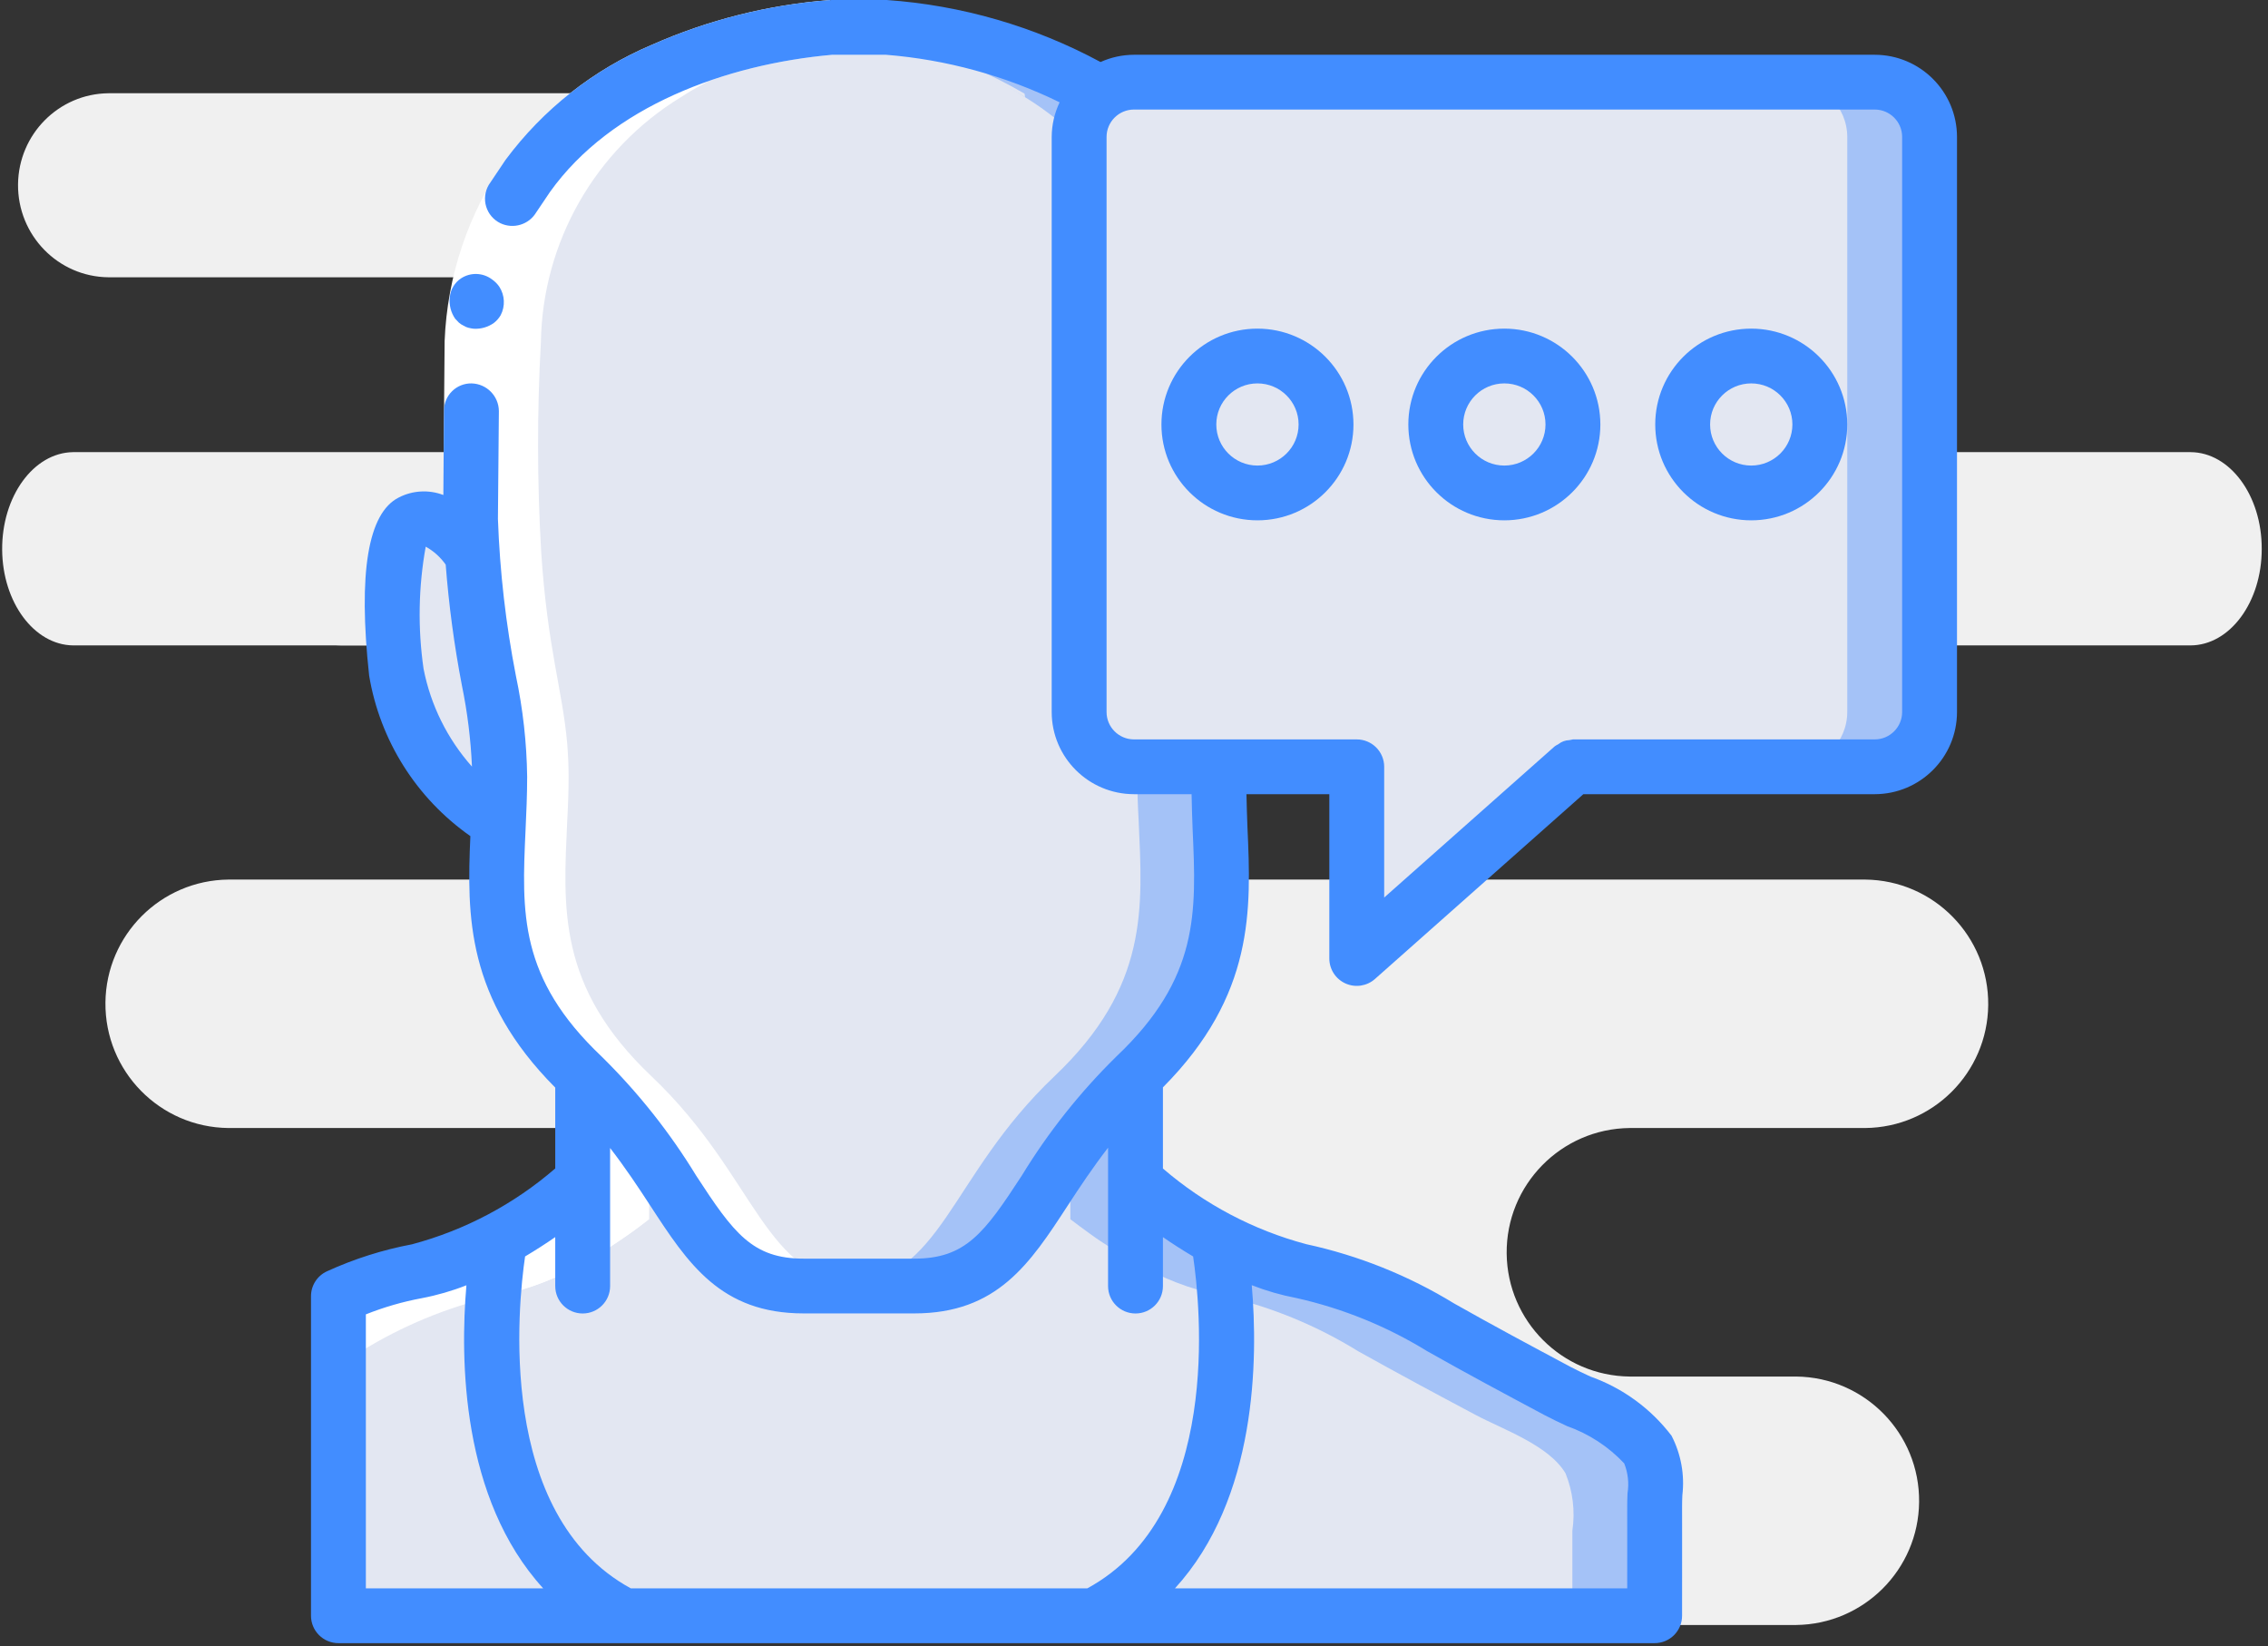 <?xml version="1.0" encoding="UTF-8" standalone="no"?>
<svg width="299px" height="217px" viewBox="0 0 299 217" version="1.1" xmlns="http://www.w3.org/2000/svg" xmlns:xlink="http://www.w3.org/1999/xlink">
    <rect x="0" y="0" width="299" height="217" fill="#333333" stroke="none"/>
    <!-- Generator: Sketch 41 (35326) - http://www.bohemiancoding.com/sketch -->
    <title>step-3</title>
    <desc>Created with Sketch.</desc>
    <defs>
        <rect id="path-1" x="0" y="0" width="310" height="310"></rect>
    </defs>
    <g id="Page-1" stroke="none" stroke-width="1" fill="none" fill-rule="evenodd">
        <g id="step-3" transform="translate(-6, -45)">
            <mask id="mask-2" fill="white">
                <use xlink:href="#path-1"></use>
            </mask>
            <g id="Mask"></g>
            <g id="Group-11" mask="url(#mask-2)">
                <g transform="translate(6, 45)">
                    <g id="Group-6" transform="translate(0, 12)">
                        <path d="M184.888,12.291 C184.955,18.996 179.623,24.48 172.972,24.547 L114.287,24.547 C107.731,24.62 102.439,29.955 102.367,36.553 C102.296,43.253 107.637,48.739 114.287,48.812 L142.231,48.812 C148.783,48.879 154.077,54.21 154.147,60.815 C154.219,67.515 148.878,72.998 142.231,73.069 L20.997,73.069 C14.441,72.998 9.145,67.661 9.077,61.064 C9.009,54.363 14.346,48.879 20.997,48.812 L37.142,48.812 C43.69,48.739 48.987,43.404 49.057,36.806 C49.126,30.106 43.789,24.62 37.142,24.547 L14.299,24.547 C7.744,24.483 2.446,19.145 2.379,12.544 C2.312,5.845 7.648,0.357 14.299,0.291 L172.966,0.291 C179.52,0.357 184.817,5.694 184.888,12.291" id="Fill-13-Copy" fill="#F0F0F0" transform="translate(93.633, 36.68) scale(-1, 1) translate(-93.633, -36.68) "></path>
                        <path d="M262.114,120.134 C262.207,129.185 254.952,136.588 245.906,136.68 L166.097,136.68 C157.185,136.778 149.981,143.98 149.885,152.886 C149.792,161.933 157.05,169.338 166.097,169.438 L204.1,169.438 C213.008,169.529 220.212,176.724 220.304,185.64 C220.401,194.683 213.14,202.086 204.1,202.185 L39.223,202.185 C30.308,202.086 23.101,194.883 23.01,185.981 C22.914,176.932 30.177,169.529 39.223,169.438 L61.173,169.438 C70.082,169.338 77.286,162.136 77.383,153.231 C77.475,144.185 70.217,136.778 61.173,136.68 L30.112,136.68 C21.195,136.594 13.994,129.388 13.899,120.478 C13.808,111.435 21.065,104.026 30.112,103.934 L245.898,103.934 C254.814,104.026 262.017,111.229 262.114,120.134" id="Fill-15-Copy" fill="#F0F0F0" transform="translate(138.007, 153.059) scale(-1, 1) translate(-138.007, -153.059) "></path>
                        <path d="M0.284,60.344 C0.272,67.356 4.476,73.054 9.674,73.069 L288.828,73.069 C293.967,72.998 298.121,67.39 298.174,60.466 C298.225,53.432 294.042,47.668 288.828,47.596 L9.672,47.596 L9.666,47.596 C4.467,47.62 0.267,53.321 0.285,60.329 C0.284,60.329 0.284,60.34 0.284,60.344" id="Fill-19-Copy" fill="#F0F0F0" transform="translate(149.229, 60.333) scale(-1, 1) translate(-149.229, -60.333) "></path>
                    </g>
                    <g id="001-chat-4" transform="translate(41, 0)">
                        <g id="Capa_1">
                            <g id="Group">
                                <g transform="translate(3.391, 3.384)">
                                    <path d="M173.754,195.217 L173.754,209.584 L0.226,209.584 L0.226,167.459 C0.66,167.279 1.094,167.062 1.564,166.882 C2.977,166.285 4.427,165.779 5.904,165.366 C6.152,165.265 6.405,165.181 6.664,165.113 L7.857,164.788 C8.11,164.716 8.364,164.68 8.653,164.608 C9.284,164.429 9.924,164.285 10.569,164.175 C14.375,163.382 18.026,161.98 21.383,160.024 C22.324,159.518 23.192,159.013 24.024,158.472 C24.447,158.228 24.857,157.963 25.253,157.678 C27.599,156.179 29.835,154.514 31.944,152.697 C32.125,152.552 32.269,152.444 32.342,152.372 L32.414,152.299 L105.29,152.299 C108.695,155.258 112.405,157.847 116.357,160.024 C119.714,161.98 123.366,163.382 127.171,164.175 C133.666,165.563 139.871,168.067 145.507,171.574 C150.607,174.426 155.779,177.205 160.95,179.948 C164.603,181.898 170.643,183.955 172.849,187.673 C173.818,190.063 174.13,192.667 173.754,195.217 Z" id="Shape" fill="#E3E7F2"></path>
                                    <g transform="translate(17.377, 0)" id="Shape" fill="#A4C2F7">
                                        <path d="M156.377,195.217 L156.377,209.584 L145.527,209.584 L145.527,198.357 C145.903,195.807 145.591,193.203 144.623,190.813 C142.417,187.095 136.377,185.038 132.724,183.089 C127.552,180.346 122.381,177.566 117.281,174.715 C111.855,171.361 105.918,168.911 99.704,167.459 C99.451,167.423 99.197,167.351 98.944,167.315 C95.139,166.522 91.488,165.12 88.13,163.164 C86.756,162.406 85.454,161.612 84.261,160.818 C83.862,160.565 83.465,160.312 83.103,160.06 L82.778,159.843 L82.018,159.302 C81.005,158.58 80.101,157.894 79.341,157.316 L79.341,154.79 L87.913,152.299 C91.318,155.257 95.028,157.847 98.98,160.023 C102.337,161.98 105.989,163.382 109.794,164.174 C116.29,165.563 122.494,168.067 128.13,171.574 C133.23,174.425 138.402,177.205 143.573,179.948 C147.226,181.897 153.266,183.955 155.472,187.672 C156.441,190.063 156.753,192.667 156.377,195.217 Z"></path>
                                        <path d="M83.392,9.43 C74.604,4.141 64.693,0.989 54.459,0.225 L55.146,0.225 C65.08,0.964 74.715,3.951 83.32,8.961 L83.392,9.43 Z"></path>
                                        <path d="M98.365,94.653 C98.256,96.025 98.184,97.433 98.184,98.985 C98.184,100.97 98.256,102.883 98.365,104.796 C98.872,116.239 99.74,126.635 87.262,138.474 C73.157,151.866 72.687,165.257 59.45,166.087 C59.016,166.123 58.582,166.123 58.112,166.123 L43.536,166.123 C43.307,166.129 43.077,166.117 42.849,166.087 C29.612,165.257 29.142,151.866 15.037,138.474 C2.559,126.635 3.427,116.239 3.934,104.796 C4.042,102.883 4.115,100.97 4.115,98.985 C4.115,97.433 4.042,96.025 3.934,94.653 C3.319,87.578 1.33,82.092 0.498,69.314 C-0.035,60.117 -0.047,50.898 0.462,41.7 C0.647,28.495 7.612,16.309 18.907,9.43 C27.204,4.414 36.523,1.318 46.176,0.37 C47.225,0.261 47.84,0.225 47.84,0.225 L54.531,0.225 C54.784,0.225 55.616,0.298 56.954,0.442 C56.99,0.442 57.063,0.478 57.099,0.478 C57.317,0.488 57.535,0.512 57.75,0.55 C58.22,0.623 58.726,0.695 59.269,0.767 C59.811,0.839 60.39,0.948 61.005,1.056 C61.583,1.164 62.234,1.272 62.922,1.417 C65.576,1.962 68.196,2.661 70.77,3.51 C72.397,4.052 74.097,4.665 75.796,5.423 C76.52,5.748 77.243,6.073 78.003,6.434 C78.943,6.903 79.883,7.373 80.86,7.914 C81.728,8.383 82.56,8.889 83.392,9.43 C94.664,16.332 101.621,28.503 101.837,41.7 C102.346,50.898 102.334,60.117 101.801,69.314 C100.969,82.092 98.98,87.578 98.365,94.653 Z"></path>
                                        <path d="M47.84,0.225 C37.607,0.989 27.695,4.141 18.907,9.43 L18.979,8.961 C27.584,3.951 37.219,0.964 47.153,0.225 L47.84,0.225 L47.84,0.225 Z"></path>
                                    </g>
                                    <g transform="translate(17.377, 0)" id="Shape" fill="#E3E7F2">
                                        <path d="M73.377,9.43 C64.588,4.141 54.677,0.989 44.443,0.225 L45.13,0.225 C55.064,0.964 64.699,3.951 73.304,8.961 L73.377,9.43 Z"></path>
                                        <path d="M88.347,94.653 C88.239,96.025 88.166,97.433 88.166,98.985 C88.166,100.97 88.239,102.883 88.347,104.796 C88.854,116.239 89.722,126.635 77.244,138.474 C63.139,151.866 62.669,165.257 49.431,166.087 C48.998,166.123 48.563,166.123 48.094,166.123 L43.537,166.123 C43.307,166.129 43.077,166.117 42.85,166.087 C29.612,165.257 29.143,151.866 15.037,138.474 C2.56,126.635 3.428,116.239 3.934,104.796 C4.042,102.883 4.115,100.97 4.115,98.985 C4.115,97.433 4.042,96.025 3.934,94.653 C3.319,87.578 1.33,82.092 0.498,69.314 C-0.035,60.117 -0.047,50.898 0.462,41.7 C0.647,28.495 7.612,16.309 18.907,9.43 C27.205,4.414 36.523,1.318 46.177,0.37 C46.431,0.379 46.685,0.403 46.936,0.442 C46.972,0.442 47.045,0.478 47.081,0.478 C47.299,0.488 47.517,0.512 47.732,0.55 C48.202,0.623 48.708,0.695 49.251,0.767 C49.793,0.839 50.372,0.948 50.987,1.056 C51.565,1.164 52.216,1.272 52.903,1.417 C55.558,1.962 58.178,2.661 60.752,3.51 C62.379,4.052 64.079,4.665 65.778,5.423 C66.502,5.748 67.225,6.073 67.985,6.434 C68.925,6.903 69.865,7.373 70.842,7.914 C71.71,8.383 72.542,8.889 73.373,9.43 C84.645,16.332 91.602,28.503 91.818,41.7 C92.327,50.898 92.315,60.117 91.782,69.314 C90.951,82.092 88.962,87.578 88.347,94.653 Z"></path>
                                    </g>
                                    <g transform="translate(7.205, 64.719)" id="Shape" fill="#A4C2F7">
                                        <path d="M14.106,40.077 C6.94,35.831 2.017,28.646 0.652,20.441 C0.652,20.441 -1.265,2.645 2.605,0.696 C6.511,-1.289 10.417,4.631 10.417,4.631 L10.67,4.595 C11.646,19.827 14.286,24.7 14.286,34.266 C14.287,36.251 14.215,38.164 14.106,40.077 Z"></path>
                                        <path d="M92.624,144.864 L30.67,144.864 C7.018,133.025 14.287,95.485 14.287,95.485 L14.179,95.304 C18.117,93.121 21.814,90.533 25.21,87.58 L25.21,73.755 C39.785,87.58 39.785,101.404 54.36,101.404 L68.935,101.404 C83.51,101.404 83.51,87.579 98.085,73.755 L98.085,87.58 C101.49,90.538 105.2,93.127 109.152,95.304 L109.044,95.485 C109.044,95.485 116.313,133.024 92.624,144.864 Z"></path>
                                    </g>
                                    <g transform="translate(7.205, 7.191)" fill="#E3E7F2">
                                        <path d="M14.287,91.794 C14.287,93.779 14.214,95.692 14.106,97.605 C6.94,93.359 2.017,86.174 0.652,77.969 C0.652,77.969 -1.265,60.174 2.605,58.225 C6.511,56.239 10.417,62.159 10.417,62.159 L10.67,62.123 C11.647,77.355 14.287,82.228 14.287,91.794 Z" id="Shape"></path>
                                        <path d="M92.624,202.392 L30.67,202.392 C7.018,190.553 14.287,153.013 14.287,153.013 L14.179,152.832 C18.117,150.65 21.814,148.061 25.21,145.108 L25.21,131.283 C39.785,145.108 39.785,158.932 54.36,158.932 L68.935,158.932 C83.51,158.932 83.51,145.107 98.085,131.283 L98.085,145.108 C101.49,148.066 105.2,150.656 109.152,152.832 L109.044,153.013 C109.044,153.013 116.313,190.553 92.624,202.392 Z" id="Shape"></path>
                                        <path d="M202.788,7.473 L202.788,83.275 C202.776,87.257 199.544,90.483 195.554,90.494 L155.771,90.494 L127.271,115.762 L127.271,90.494 L97.904,90.494 C93.914,90.483 90.683,87.257 90.671,83.275 L90.671,7.473 C90.682,3.491 93.914,0.266 97.904,0.254 L195.554,0.254 C199.544,0.266 202.776,3.491 202.788,7.473 Z" id="Shape"></path>
                                        <ellipse id="Oval" cx="114.179" cy="45.374" rx="9.042" ry="9.024"></ellipse>
                                        <ellipse id="Oval" cx="146.729" cy="45.374" rx="9.042" ry="9.024"></ellipse>
                                        <ellipse id="Oval" cx="179.279" cy="45.374" rx="9.042" ry="9.024"></ellipse>
                                    </g>
                                    <g transform="translate(96.633, 7.191)" id="Shape" fill="#A4C2F7">
                                        <path d="M113.36,7.473 L113.36,83.275 C113.348,87.257 110.116,90.483 106.127,90.494 L95.277,90.494 C99.266,90.483 102.498,87.257 102.51,83.275 L102.51,7.473 C102.498,3.491 99.267,0.266 95.277,0.254 L106.127,0.254 C110.116,0.266 113.348,3.491 113.36,7.473 Z"></path>
                                        <path d="M20.448,160.268 C20.195,160.232 19.941,160.16 19.688,160.124 C15.883,159.331 12.231,157.929 8.874,155.973 C7.5,155.215 6.198,154.421 5.005,153.627 C4.606,153.374 4.209,153.121 3.847,152.869 L3.522,152.652 L2.762,152.111 C1.749,151.389 0.845,150.703 0.085,150.125 L0.085,141.354 C2.61,137.729 5.481,134.356 8.657,131.283 L8.657,145.108 C12.062,148.066 15.771,150.656 19.724,152.832 L19.616,153.013 C20.027,155.414 20.304,157.836 20.448,160.268 Z"></path>
                                    </g>
                                    <g id="Shape" fill="#FFFFFF">
                                        <path d="M41.167,154.79 L41.167,157.316 C40.913,157.497 40.66,157.713 40.371,157.93 C39.539,158.58 38.527,159.302 37.405,160.06 L36.754,160.493 C35.344,161.46 33.883,162.352 32.378,163.164 C29.022,165.121 25.37,166.522 21.565,167.315 C21.312,167.351 21.058,167.423 20.805,167.459 C20.769,167.459 20.696,167.495 20.66,167.495 C14.499,168.951 8.613,171.389 3.228,174.715 C2.252,175.256 1.239,175.833 0.226,176.375 L0.226,167.531 C2.068,166.682 3.965,165.958 5.905,165.365 C6.555,165.149 7.206,164.968 7.857,164.788 C8.11,164.716 8.364,164.68 8.653,164.607 C9.333,164.428 10.021,164.284 10.714,164.174 C14.477,163.39 18.091,162.013 21.42,160.095 C21.456,160.059 21.492,160.059 21.528,160.023 C25.481,157.846 29.191,155.257 32.595,152.298 L41.167,154.79 Z"></path>
                                        <path d="M41.157,148.545 L41.157,157.316 C40.903,157.497 40.65,157.713 40.361,157.93 C39.529,158.58 38.516,159.302 37.395,160.06 L36.744,160.493 C35.334,161.46 33.873,162.352 32.368,163.164 C29.011,165.121 25.359,166.522 21.553,167.315 C21.301,167.351 21.047,167.423 20.794,167.459 C20.938,165.027 21.215,162.605 21.626,160.204 L21.518,160.023 C25.47,157.847 29.18,155.257 32.584,152.299 L32.584,138.474 C35.761,141.547 38.632,144.92 41.157,148.545 Z"></path>
                                        <path d="M20.371,94.653 C20.48,96.025 20.552,97.433 20.552,98.985 C20.552,100.97 20.48,102.883 20.371,104.796 C19.864,116.239 18.996,126.635 31.474,138.474 C45.579,151.866 46.049,165.257 59.287,166.087 C59.72,166.123 60.155,166.123 60.624,166.123 L70.642,166.123 C70.173,166.123 69.738,166.123 69.305,166.087 C56.067,165.257 55.598,151.866 41.492,138.474 C29.015,126.635 29.883,116.239 30.389,104.796 C30.497,102.883 30.57,100.97 30.57,98.985 C30.57,97.433 30.497,96.025 30.389,94.653 C29.774,87.578 27.785,82.092 26.953,69.314 C26.42,60.117 26.408,50.898 26.917,41.7 C27.133,28.503 34.09,16.332 45.362,9.43 C46.194,8.889 47.026,8.383 47.894,7.914 C48.87,7.373 49.811,6.903 50.751,6.434 C51.51,6.073 52.234,5.748 52.957,5.423 C54.657,4.665 56.357,4.052 57.984,3.51 C60.557,2.661 63.178,1.962 65.832,1.417 C66.519,1.272 67.17,1.164 67.749,1.056 C68.364,0.948 68.942,0.839 69.485,0.767 C70.027,0.695 70.533,0.623 71.004,0.55 C71.219,0.512 71.437,0.488 71.655,0.478 C71.691,0.478 71.763,0.442 71.799,0.442 C72.051,0.404 72.305,0.379 72.559,0.37 C71.51,0.261 70.895,0.225 70.895,0.225 L64.204,0.225 C63.951,0.225 63.119,0.298 61.781,0.442 C61.745,0.442 61.673,0.478 61.637,0.478 C61.419,0.488 61.201,0.512 60.986,0.55 C60.516,0.623 60.009,0.695 59.467,0.767 C58.925,0.839 58.346,0.948 57.731,1.056 C57.153,1.164 56.502,1.272 55.814,1.417 C53.16,1.962 50.539,2.661 47.966,3.51 C46.338,4.052 44.639,4.665 42.939,5.423 C42.216,5.748 41.493,6.073 40.733,6.434 C39.792,6.903 38.852,7.373 37.876,7.914 C37.007,8.383 36.176,8.889 35.344,9.43 C24.072,16.332 17.115,28.503 16.899,41.7 C16.39,50.898 16.402,60.117 16.935,69.314 C17.767,82.092 19.756,87.578 20.371,94.653 Z"></path>
                                    </g>
                                </g>
                                <g id="Shape">
                                    <path d="M17.417,68.73 L17.617,44.955 C17.954,36.393 20.74,28.106 25.644,21.073 C30.608,14.389 37.272,9.152 44.946,5.903 C52.387,2.615 60.336,0.621 68.45,0.003 L68.766,7.216 C54.751,8.452 39.58,13.985 31.505,25.304 C27.424,31.196 25.113,38.129 24.842,45.287 L24.644,68.435 L17.417,68.73 Z" fill="#FFFFFF"></path>
                                    <g fill="#428DFF">
                                        <path d="M18.3,39.166 C18.181,40.171 18.434,41.185 19.012,42.017 L19.497,42.524 C19.68,42.684 19.885,42.818 20.106,42.92 C20.298,43.044 20.508,43.137 20.729,43.195 C20.963,43.257 21.201,43.301 21.441,43.329 C22.395,43.387 23.341,43.116 24.118,42.561 C24.476,42.281 24.778,41.936 25.007,41.544 C25.626,40.348 25.556,38.913 24.821,37.784 C24.56,37.408 24.234,37.082 23.857,36.821 C22.671,35.932 21.057,35.872 19.808,36.671 C18.949,37.228 18.393,38.148 18.3,39.166 Z"></path>
                                        <path d="M206.15,7.219 L108.5,7.219 C106.979,7.223 105.476,7.549 104.09,8.175 C95.387,3.482 85.782,0.695 75.915,0 L68.607,0 C68.552,0 68.506,0.029 68.452,0.031 L68.45,0.004 C60.336,0.621 52.387,2.616 44.946,5.903 C37.272,9.152 30.608,14.39 25.644,21.073 L23.435,24.37 C22.926,25.235 22.803,26.273 23.095,27.233 C23.387,28.193 24.068,28.987 24.973,29.424 C26.676,30.232 28.716,29.617 29.685,28.003 L31.505,25.304 C39.575,13.992 54.731,8.46 68.739,7.219 L75.759,7.215 C83.731,7.848 91.513,9.975 98.696,13.485 C98.014,14.91 97.657,16.468 97.65,18.048 L97.65,93.85 C97.656,99.828 102.51,104.672 108.5,104.679 L116.092,104.679 C116.13,106.253 116.16,107.837 116.231,109.372 C116.722,120.272 117.111,128.882 106.19,139.24 C101.393,143.947 97.199,149.228 93.701,154.963 C88.76,162.545 86.291,165.898 79.531,165.898 L64.955,165.898 C58.192,165.898 55.723,162.544 50.781,154.96 C47.306,149.264 43.143,144.015 38.387,139.33 L38.356,139.299 L38.296,139.24 C27.393,128.898 27.785,120.302 28.286,109.418 C28.392,107.113 28.498,104.77 28.498,102.368 C28.437,97.889 27.938,93.427 27.008,89.046 C25.684,82.247 24.894,75.356 24.645,68.435 L24.643,68.43 L24.769,54.191 C24.756,52.207 23.17,50.591 21.183,50.536 C20.223,50.515 19.295,50.882 18.609,51.553 C17.922,52.223 17.536,53.142 17.536,54.1 L17.445,65.243 C15.526,64.514 13.386,64.636 11.563,65.578 C7.515,67.619 6.198,75.475 7.664,89.043 C9.09,97.598 13.899,105.222 21.011,110.206 C20.541,120.722 20.5,131.592 32.2,143.352 L32.2,154.009 C26.746,158.728 20.288,162.147 13.315,164.008 C9.462,164.734 5.711,165.923 2.144,167.549 C0.84,168.129 0,169.42 -7.48796742e-14,170.845 L-7.48796742e-14,212.968 C-0,213.926 0.381,214.844 1.059,215.521 C1.737,216.198 2.657,216.578 3.617,216.578 L177.139,216.578 C178.098,216.579 179.018,216.198 179.697,215.521 C180.375,214.844 180.756,213.926 180.756,212.968 L180.76,202.961 C180.764,201.507 180.767,200.051 180.756,198.601 C180.752,198.098 180.774,197.593 180.791,197.088 C181.112,194.388 180.615,191.653 179.364,189.236 C176.635,185.657 172.922,182.948 168.676,181.441 C167.723,180.997 166.819,180.574 166.035,180.156 C160.896,177.415 155.764,174.671 150.699,171.803 C144.687,168.125 138.098,165.483 131.207,163.99 C124.235,162.133 117.777,158.723 112.314,154.019 L112.314,143.322 C124.414,131.141 123.947,119.913 123.457,109.047 C123.393,107.618 123.364,106.143 123.326,104.679 L134.251,104.679 L134.251,126.337 C134.251,127.758 135.086,129.047 136.385,129.629 C137.684,130.212 139.205,129.979 140.269,129.035 L167.741,104.679 L206.15,104.679 C212.14,104.673 216.994,99.828 217,93.85 L217,18.048 C216.994,12.07 212.14,7.226 206.15,7.219 Z M14.841,88.157 C14.067,82.809 14.162,77.371 15.124,72.053 C16.17,72.633 17.071,73.443 17.758,74.422 C18.17,79.76 18.883,85.072 19.892,90.33 C20.619,93.861 21.063,97.444 21.221,101.045 C17.978,97.395 15.775,92.945 14.841,88.157 Z M7.233,173.242 C9.616,172.293 12.086,171.578 14.608,171.109 C16.617,170.726 18.587,170.157 20.49,169.41 C19.65,179.146 19.804,197.534 30.614,209.358 L7.233,209.358 L7.233,173.242 Z M147.129,178.08 C152.246,180.98 157.435,183.752 162.623,186.521 C163.51,186.994 164.53,187.473 165.6,187.975 C168.467,188.986 171.049,190.671 173.127,192.887 C173.625,194.134 173.776,195.492 173.564,196.817 C173.54,197.426 173.519,198.033 173.522,198.641 C173.533,200.076 173.529,201.511 173.526,202.944 L173.522,209.358 L113.898,209.358 C124.715,197.528 124.865,179.128 124.024,169.396 C125.931,170.142 127.905,170.71 129.917,171.092 C136.003,172.454 141.819,174.816 147.129,178.08 Z M116.294,165.609 C117.226,171.9 120.22,199.637 102.343,209.358 L42.168,209.358 C24.348,199.662 27.301,171.913 28.224,165.61 C29.662,164.754 31.007,163.885 32.2,163.058 L32.2,169.517 C32.2,171.51 33.819,173.126 35.817,173.126 C37.814,173.126 39.433,171.51 39.433,169.517 L39.433,151.314 C41.464,153.947 43.164,156.51 44.717,158.896 C49.69,166.527 53.985,173.117 64.955,173.117 L79.531,173.117 C90.498,173.117 94.793,166.527 99.766,158.899 C101.326,156.501 103.037,153.923 105.081,151.276 L105.081,169.516 C105.081,171.51 106.701,173.126 108.698,173.126 C110.695,173.126 112.314,171.51 112.314,169.516 L112.314,163.061 C113.509,163.888 114.854,164.755 116.294,165.609 Z M209.767,93.85 C209.764,95.843 208.147,97.458 206.15,97.46 L166.367,97.46 C166.209,97.48 166.053,97.512 165.9,97.554 C165.362,97.567 164.844,97.76 164.428,98.1 C164.267,98.178 164.112,98.268 163.965,98.371 L141.484,118.301 L141.484,101.069 C141.484,100.112 141.103,99.194 140.425,98.516 C139.747,97.84 138.827,97.459 137.867,97.459 L108.5,97.459 C106.503,97.457 104.885,95.843 104.883,93.85 L104.883,18.048 C104.886,16.055 106.503,14.44 108.5,14.438 L206.15,14.438 C208.147,14.44 209.765,16.055 209.767,18.048 L209.767,93.85 Z"></path>
                                        <path d="M124.775,43.315 C117.784,43.315 112.117,48.972 112.117,55.949 C112.117,62.927 117.784,68.583 124.775,68.583 C131.766,68.583 137.433,62.927 137.433,55.949 C137.425,48.975 131.763,43.324 124.775,43.315 Z M124.775,61.364 C121.779,61.364 119.35,58.939 119.35,55.949 C119.35,52.959 121.779,50.535 124.775,50.535 C127.771,50.535 130.2,52.959 130.2,55.949 C130.197,58.938 127.77,61.36 124.775,61.364 Z"></path>
                                        <path d="M157.325,43.315 C150.334,43.315 144.667,48.972 144.667,55.949 C144.667,62.927 150.334,68.583 157.325,68.583 C164.316,68.583 169.983,62.927 169.983,55.949 C169.975,48.975 164.313,43.324 157.325,43.315 Z M157.325,61.364 C154.329,61.364 151.9,58.939 151.9,55.949 C151.9,52.959 154.329,50.535 157.325,50.535 C160.321,50.535 162.75,52.959 162.75,55.949 C162.747,58.938 160.32,61.36 157.325,61.364 Z"></path>
                                        <path d="M189.875,43.315 C182.884,43.315 177.217,48.972 177.217,55.949 C177.217,62.927 182.884,68.583 189.875,68.583 C196.866,68.583 202.533,62.927 202.533,55.949 C202.525,48.975 196.863,43.324 189.875,43.315 Z M189.875,61.364 C186.879,61.364 184.45,58.939 184.45,55.949 C184.45,52.959 186.879,50.535 189.875,50.535 C192.871,50.535 195.3,52.959 195.3,55.949 C195.297,58.938 192.87,61.36 189.875,61.364 Z"></path>
                                    </g>
                                </g>
                            </g>
                        </g>
                    </g>
                </g>
            </g>
        </g>
    </g>
</svg>